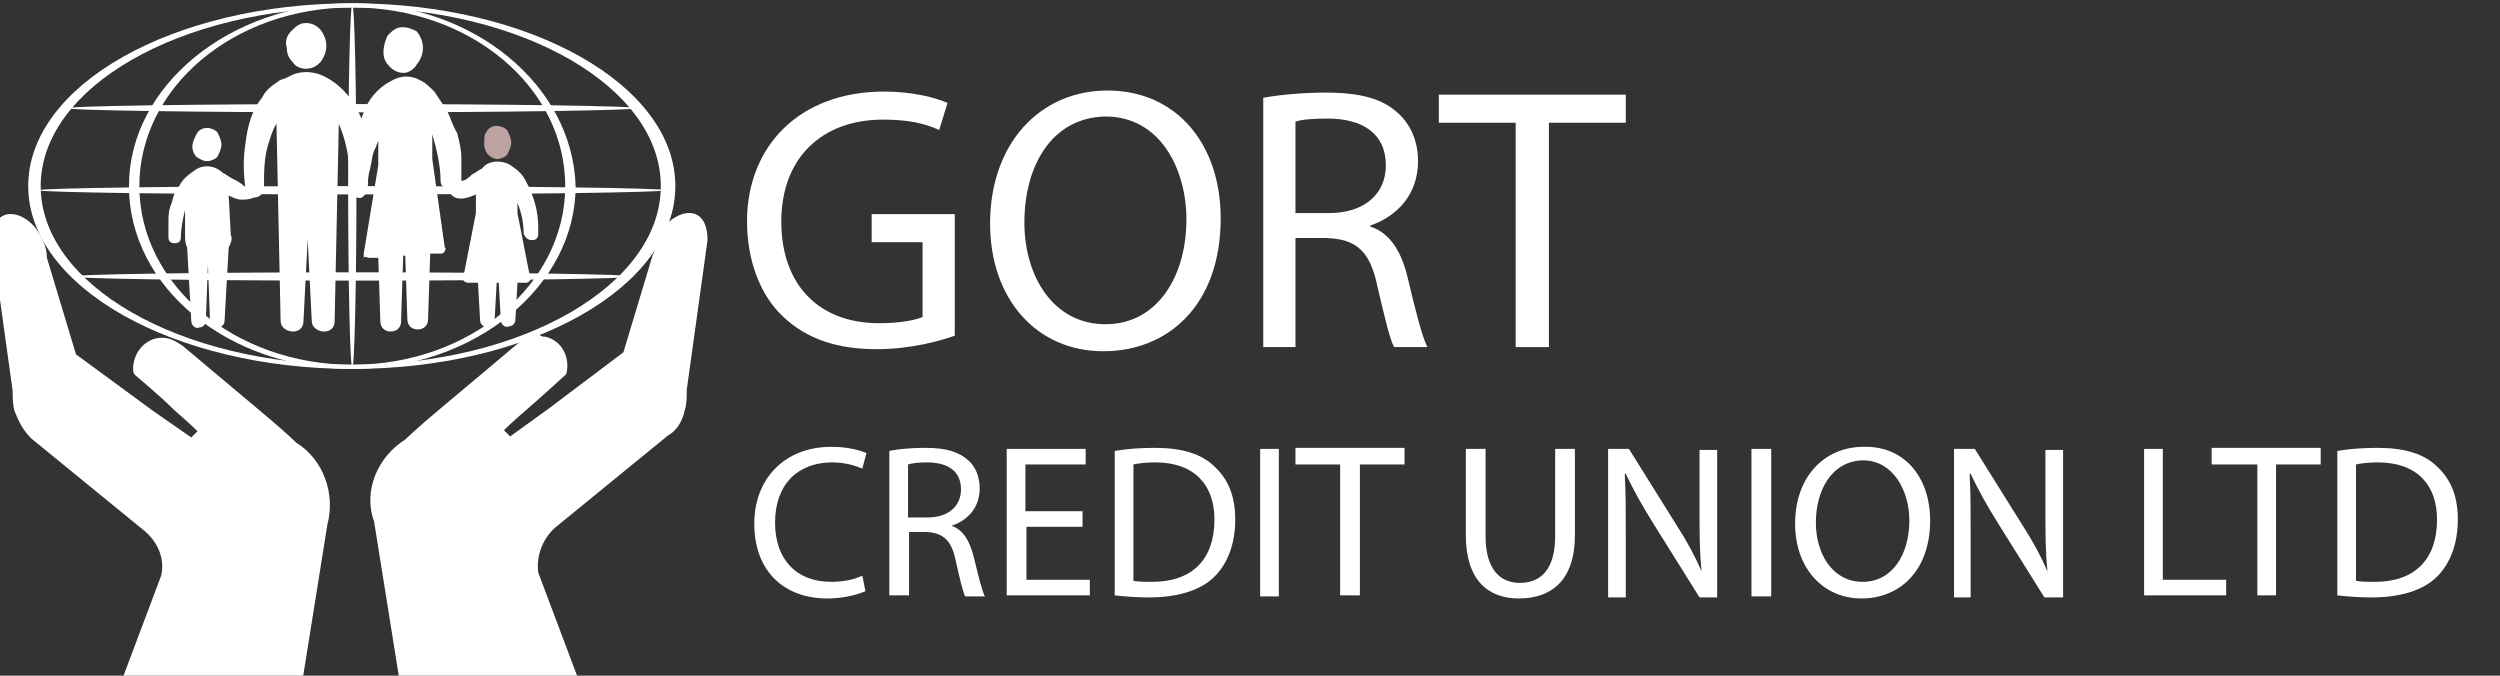<svg width="185" height="50" viewBox="0 0 185 50" fill="none" xmlns="http://www.w3.org/2000/svg">
<rect x="0" y="0" width="185" height="50" fill="#333333" stroke="none"/>
<g clip-path="url(#clip0_449_11180)">
<path d="M48.285 18.921L46.132 26.07L40.521 30.297L37.754 32.296L37.293 31.834C37.293 31.834 37.908 31.22 38.984 30.297C40.06 29.375 41.905 27.684 41.905 27.684C42.212 26.454 41.597 25.224 40.367 24.917C40.214 24.917 40.06 24.917 39.906 24.763C39.291 24.763 38.83 24.917 38.369 25.378C38.369 25.378 34.449 28.683 32.604 30.22C30.759 31.758 29.99 32.526 29.99 32.526C27.992 33.756 26.839 36.293 27.684 38.599L29.529 50.129H42.75L39.829 42.365C39.675 41.135 40.137 39.906 41.059 39.06L49.438 32.219C50.053 31.911 50.514 31.143 50.667 30.374C50.821 29.913 50.821 29.452 50.821 28.837L52.358 17.768C52.358 15.308 50.514 15.308 49.207 16.692C48.9 17.384 48.592 18.152 48.285 18.921Z" fill="white"/>
<path d="M2.549 16.769C1.319 15.385 -0.603 15.385 -0.603 17.845L0.935 28.914C0.935 29.375 0.935 29.99 1.089 30.451C1.396 31.22 1.703 31.834 2.318 32.449L10.697 39.291C11.619 40.059 12.234 41.289 11.927 42.596L9.006 50.359H22.381L24.225 38.829C24.84 36.523 23.918 33.987 21.919 32.757C21.919 32.757 21.151 31.988 19.306 30.451C17.461 28.914 13.541 25.608 13.541 25.608C13.08 25.301 12.618 24.993 12.004 24.993C10.774 24.993 9.851 26.07 9.851 27.299C9.851 27.453 9.851 27.607 10.005 27.761C10.005 27.761 11.85 29.298 12.926 30.374C14.002 31.297 14.617 31.911 14.617 31.911L14.156 32.373L11.389 30.451L5.624 26.223L3.471 19.075C3.471 18.152 3.01 17.384 2.549 16.769Z" fill="white"/>
<path d="M26.07 0.243C12.773 0.243 2.088 6.316 2.088 13.772C2.088 21.228 12.85 27.3 26.07 27.3C39.292 27.3 49.976 21.228 49.976 13.772C49.976 6.316 39.292 0.243 26.07 0.243ZM26.07 26.993C13.311 26.993 3.011 21.074 3.011 13.772C3.011 6.469 13.311 0.551 26.07 0.551C38.677 0.551 48.9 6.469 48.9 13.772C48.9 21.074 38.677 26.993 26.07 26.993Z" fill="white"/>
<path d="M26.07 0.243C17.076 0.243 9.543 6.316 9.543 13.772C9.543 21.228 16.846 27.3 26.07 27.3C35.063 27.3 42.596 21.228 42.596 13.772C42.365 6.316 35.063 0.243 26.07 0.243ZM26.07 26.993C17.384 26.993 10.312 21.074 10.312 13.772C10.312 6.469 17.307 0.551 26.07 0.551C34.832 0.551 41.827 6.469 41.827 13.772C41.827 21.074 34.755 26.993 26.07 26.993Z" fill="white"/>
<path d="M26.378 13.772C26.378 21.228 26.224 27.3 26.07 27.3C25.916 27.3 25.763 21.228 25.763 13.772C25.763 6.316 25.916 0.243 26.07 0.243C26.224 0.243 26.378 6.316 26.378 13.772Z" fill="white"/>
<path d="M26.071 8.313C14.387 8.313 4.933 8.159 4.933 8.006C4.933 7.852 14.464 7.698 26.071 7.698C37.678 7.698 47.209 7.852 47.209 8.006C47.056 8.159 37.678 8.313 26.071 8.313Z" fill="white"/>
<path d="M26.071 20.767C14.541 20.767 5.24 20.614 5.24 20.46C5.24 20.306 14.618 20.152 26.071 20.152C37.524 20.152 46.902 20.306 46.902 20.46C46.902 20.614 37.524 20.767 26.071 20.767Z" fill="white"/>
<path d="M26.071 14.386C13.311 14.386 2.857 14.233 2.857 14.079C2.857 13.925 13.311 13.772 26.071 13.772C38.83 13.772 49.284 13.925 49.284 14.079C49.207 14.233 38.83 14.386 26.071 14.386Z" fill="white"/>
<path d="M36.754 11.772C37.061 11.772 37.369 11.619 37.523 11.465C37.676 11.158 37.83 10.85 37.83 10.543C37.83 10.235 37.676 9.928 37.523 9.62C37.369 9.466 37.061 9.313 36.754 9.313C36.447 9.313 36.139 9.466 35.985 9.774C35.831 9.928 35.831 10.235 35.831 10.696C35.831 11.004 35.985 11.311 36.139 11.465C36.293 11.619 36.6 11.772 36.754 11.772Z" fill="#BDA2A2"/>
<path d="M15.309 11.926C15.617 11.926 15.924 11.772 16.078 11.619C16.231 11.311 16.385 11.004 16.385 10.696C16.385 10.389 16.231 10.081 16.078 9.774C15.924 9.62 15.617 9.466 15.309 9.466C15.002 9.466 14.694 9.62 14.54 9.928C14.387 10.235 14.233 10.543 14.233 10.85C14.233 11.158 14.387 11.465 14.54 11.619C14.848 11.772 15.002 11.926 15.309 11.926Z" fill="white"/>
<path d="M22.61 5.086C23.072 5.086 23.379 4.932 23.686 4.625C24.302 3.856 24.302 2.934 23.686 2.165C23.379 1.858 23.072 1.704 22.61 1.704C22.149 1.704 21.842 2.011 21.534 2.319C21.227 2.626 21.073 3.087 21.227 3.549C21.227 4.01 21.381 4.317 21.688 4.625C21.842 4.932 22.303 5.086 22.61 5.086Z" fill="white"/>
<path d="M29.914 5.393C30.221 5.393 30.683 5.086 30.836 4.778C31.451 4.01 31.451 3.087 30.836 2.319C30.529 2.165 30.221 2.011 29.76 2.011C29.299 2.011 28.991 2.319 28.684 2.626C28.53 2.934 28.377 3.395 28.377 3.856C28.377 4.317 28.53 4.625 28.838 4.932C29.145 5.24 29.453 5.393 29.914 5.393Z" fill="white"/>
<path d="M27.3 11.159C27.3 9.929 26.839 8.853 26.224 7.7C25.609 6.778 24.84 6.009 23.764 5.548C22.995 5.24 22.073 5.24 21.304 5.702C21.074 5.855 20.766 5.855 20.613 6.009C20.151 6.317 19.69 6.624 19.383 7.239C18.614 8.161 18.307 9.391 18.153 10.698C17.999 11.774 17.999 12.697 18.153 13.85C17.845 13.542 17.538 13.388 17.23 13.235C16.923 13.081 16.769 12.927 16.462 12.773C16.001 12.312 15.232 12.159 14.617 12.466C14.156 12.773 13.695 13.081 13.387 13.542C13.233 13.85 13.08 14.003 12.926 14.311C12.772 14.618 12.772 14.926 12.618 15.233C12.465 15.694 12.465 16.002 12.465 16.463C12.465 16.77 12.465 17.078 12.465 17.539C12.465 17.847 12.618 18 12.926 18C13.233 18 13.387 17.847 13.387 17.539C13.387 16.924 13.541 16.155 13.695 15.541C13.695 16.002 13.695 16.463 13.695 16.924C13.695 17.078 13.695 17.232 13.695 17.385C13.695 17.693 13.695 18 13.848 18.308L14.156 23.765C14.156 24.073 14.463 24.38 14.771 24.227C15.078 24.227 15.232 23.919 15.232 23.765L15.386 19.538L15.539 23.765C15.539 24.073 15.847 24.38 16.154 24.227C16.462 24.227 16.616 23.919 16.616 23.765L16.923 18.308C17.077 18 17.23 17.693 17.077 17.385L16.923 14.464C17.23 14.618 17.538 14.772 17.845 14.772C18.153 14.772 18.46 14.772 18.768 14.618C19.229 14.618 19.536 14.311 19.536 13.85C19.536 12.773 19.536 11.697 19.844 10.698C19.998 10.237 20.151 9.622 20.459 9.161C20.459 9.468 20.766 23.765 20.766 23.765C20.766 24.227 21.227 24.534 21.689 24.534C22.15 24.534 22.457 24.227 22.457 23.765L22.765 17.693L23.072 23.765C23.072 24.227 23.534 24.534 23.995 24.534C24.456 24.534 24.763 24.227 24.763 23.765L25.071 9.161C25.532 10.237 25.84 11.467 25.84 12.773C25.84 13.081 25.84 13.542 25.84 13.85C25.84 14.311 26.147 14.618 26.454 14.618C26.762 14.772 27.069 14.464 27.069 14.003C27.3 13.004 27.3 12.082 27.3 11.159C27.3 11.62 27.3 10.544 27.3 11.159Z" fill="white"/>
<path d="M34.141 14.694C34.449 14.694 34.91 14.54 35.217 14.386V15.77L34.295 20.459C34.295 20.613 34.295 20.613 34.295 20.766C34.295 20.766 34.449 20.92 34.602 20.92H35.371L35.525 23.687C35.525 23.995 35.832 24.302 36.14 24.148C36.447 24.148 36.601 23.841 36.601 23.687L36.755 20.92H36.908L37.062 23.687C37.062 23.995 37.37 24.302 37.677 24.148C37.984 24.148 38.138 23.841 38.138 23.687L38.292 20.92H38.907C39.06 20.92 39.06 20.92 39.214 20.766C39.214 20.766 39.368 20.613 39.214 20.459L38.292 15.77V15.001C38.599 15.77 38.753 16.539 38.753 17.307C38.907 17.615 39.06 17.768 39.368 17.768C39.675 17.768 39.829 17.615 39.829 17.307C39.829 17.154 39.829 17 39.829 16.846C39.829 15.616 39.522 14.54 38.907 13.387C38.599 12.772 38.138 12.465 37.677 12.157C37.062 11.85 36.14 11.85 35.678 12.465C35.371 12.618 35.217 12.772 34.91 12.926C34.756 13.08 34.449 13.387 34.141 13.387C34.141 12.772 34.141 12.157 34.141 11.696C34.141 11.081 33.987 10.466 33.834 9.851C33.526 9.39 33.372 8.775 33.065 8.16C32.758 7.699 32.45 7.238 32.142 6.777C31.835 6.469 31.528 6.162 31.22 6.008C30.451 5.547 29.683 5.547 28.914 6.008C27.992 6.469 27.223 7.391 26.916 8.314C26.454 9.39 26.147 10.62 26.147 11.927C26.147 12.541 26.147 13.156 26.147 13.771C26.147 14.079 26.454 14.54 26.762 14.54C26.916 14.54 27.223 14.233 27.223 13.925C27.223 13.464 27.223 13.003 27.377 12.541C27.531 11.927 27.531 11.312 27.838 10.851C27.838 10.697 27.992 10.543 27.992 10.389V12.234L26.916 18.768C26.916 18.921 26.916 19.075 26.916 19.075C27.069 18.921 27.223 19.075 27.223 19.075H27.992L28.145 23.764C28.145 24.225 28.453 24.533 28.914 24.533C29.375 24.533 29.683 24.225 29.683 23.764C29.683 23.764 29.683 23.764 29.683 23.61L29.837 18.921H29.99L30.144 23.61C30.144 24.072 30.451 24.379 30.913 24.379C31.374 24.379 31.681 24.072 31.681 23.61V23.456L31.835 18.768H32.604C32.758 18.768 32.758 18.768 32.911 18.614C32.911 18.46 33.065 18.46 32.911 18.306L31.989 11.773V9.928C32.296 11.004 32.604 12.234 32.604 13.387C32.604 13.694 32.758 13.848 33.065 14.002C33.526 14.694 33.834 14.694 34.141 14.694Z" fill="white"/>
<path d="M64.043 43.748C63.505 43.979 62.505 44.286 61.199 44.286C58.124 44.286 55.818 42.364 55.818 38.752C55.818 35.37 58.124 33.064 61.506 33.064C62.89 33.064 63.735 33.371 64.119 33.525L63.812 34.678C63.274 34.447 62.505 34.217 61.583 34.217C59.046 34.217 57.355 35.831 57.355 38.675C57.355 41.365 58.892 43.056 61.506 43.056C62.352 43.056 63.197 42.903 63.812 42.595L64.043 43.748Z" fill="white"/>
<path d="M65.81 33.371C66.502 33.218 67.501 33.141 68.5 33.141C70.038 33.141 70.96 33.448 71.652 34.063C72.19 34.524 72.497 35.293 72.497 36.139C72.497 37.599 71.575 38.522 70.422 38.906C71.267 39.213 71.729 39.982 72.036 41.135C72.42 42.672 72.651 43.672 72.882 44.133H71.421C71.267 43.825 71.037 42.903 70.729 41.519C70.422 39.982 69.807 39.444 68.577 39.367H67.27V44.056H65.81V33.371ZM67.194 38.291H68.654C70.191 38.291 71.114 37.445 71.114 36.215C71.114 34.832 70.114 34.217 68.577 34.217C67.885 34.217 67.424 34.294 67.194 34.371V38.291Z" fill="white"/>
<path d="M80.185 38.983H75.958V42.903H80.647V44.056H74.497V33.218H80.339V34.371H75.881V37.83H80.108V38.983H80.185Z" fill="white"/>
<path d="M82.49 33.371C83.336 33.218 84.335 33.141 85.488 33.141C87.487 33.141 88.947 33.602 89.87 34.524C90.869 35.447 91.407 36.677 91.407 38.445C91.407 40.212 90.869 41.673 89.87 42.672C88.87 43.672 87.179 44.21 85.027 44.21C84.028 44.21 83.182 44.133 82.49 44.056V33.371ZM83.874 42.98C84.258 43.057 84.72 43.057 85.258 43.057C88.255 43.057 89.87 41.365 89.87 38.445C89.87 35.908 88.409 34.217 85.488 34.217C84.796 34.217 84.181 34.294 83.874 34.371V42.98Z" fill="white"/>
<path d="M94.635 33.218V44.133H93.251V33.218H94.635Z" fill="white"/>
<path d="M99.171 34.371H95.865V33.141H103.936V34.371H100.631V44.056H99.171V34.371Z" fill="white"/>
<path d="M109.932 33.218V39.674C109.932 42.134 111.008 43.133 112.468 43.133C114.082 43.133 115.082 42.057 115.082 39.674V33.218H116.542V39.598C116.542 42.98 114.774 44.286 112.391 44.286C110.162 44.286 108.471 42.98 108.471 39.598V33.218H109.932Z" fill="white"/>
<path d="M119.001 44.056V33.218H120.539L123.998 38.752C124.843 40.059 125.458 41.212 125.919 42.288C125.766 40.827 125.766 39.521 125.766 37.83V33.294H127.072V44.209H125.766L122.307 38.675C121.538 37.445 120.846 36.215 120.308 35.062H120.231C120.308 36.446 120.308 37.753 120.308 39.521V44.209H119.001V44.056Z" fill="white"/>
<path d="M131.069 33.218V44.133H129.609V33.218H131.069Z" fill="white"/>
<path d="M142.83 38.521C142.83 42.288 140.524 44.286 137.757 44.286C134.913 44.286 132.838 42.057 132.838 38.752C132.838 35.293 134.99 33.064 137.911 33.064C140.908 32.987 142.83 35.293 142.83 38.521ZM134.375 38.675C134.375 40.981 135.605 43.056 137.834 43.056C140.063 43.056 141.293 40.981 141.293 38.521C141.293 36.369 140.14 34.063 137.834 34.063C135.528 34.14 134.375 36.292 134.375 38.675Z" fill="white"/>
<path d="M144.598 44.056V33.218H146.135L149.594 38.752C150.44 40.059 151.055 41.212 151.516 42.288C151.362 40.827 151.362 39.521 151.362 37.83V33.294H152.669V44.209H151.285L147.826 38.675C147.057 37.445 146.366 36.215 145.828 35.062H145.751C145.828 36.446 145.828 37.753 145.828 39.521V44.209H144.598V44.056Z" fill="white"/>
<path d="M158.664 33.218H160.048V42.903H164.737V44.056H158.664V33.218Z" fill="white"/>
<path d="M166.967 34.371H163.661V33.141H171.732V34.371H168.427V44.056H167.044V34.371H166.967Z" fill="white"/>
<path d="M172.962 33.371C173.807 33.218 174.807 33.141 175.96 33.141C177.958 33.141 179.419 33.602 180.341 34.524C181.34 35.447 181.878 36.677 181.878 38.445C181.878 40.212 181.34 41.673 180.341 42.672C179.342 43.672 177.651 44.21 175.498 44.21C174.499 44.21 173.654 44.133 172.962 44.056V33.371ZM174.345 42.98C174.73 43.057 175.191 43.057 175.729 43.057C178.727 43.057 180.341 41.365 180.341 38.445C180.341 35.908 178.881 34.217 175.96 34.217C175.268 34.217 174.653 34.294 174.345 34.371V42.98Z" fill="white"/>
<path d="M70.653 24.839C69.577 25.224 67.424 25.838 64.888 25.838C62.044 25.838 59.738 25.147 57.893 23.379C56.279 21.841 55.28 19.305 55.28 16.384C55.28 10.85 59.123 6.776 65.426 6.776C67.578 6.776 69.269 7.237 70.115 7.621L69.5 9.62C68.501 9.159 67.271 8.851 65.349 8.851C60.814 8.851 57.816 11.695 57.816 16.384C57.816 21.15 60.66 23.917 65.042 23.917C66.656 23.917 67.732 23.686 68.27 23.456V17.921H64.504V15.846H70.653V24.839Z" fill="white"/>
<path d="M90.331 16.153C90.331 22.61 86.411 25.992 81.645 25.992C76.726 25.992 73.267 22.149 73.267 16.538C73.267 10.619 76.957 6.699 81.953 6.699C87.026 6.699 90.331 10.619 90.331 16.153ZM75.804 16.461C75.804 20.458 77.956 23.994 81.799 23.994C85.643 23.994 87.795 20.458 87.795 16.23C87.795 12.541 85.873 8.62 81.799 8.62C77.802 8.697 75.804 12.31 75.804 16.461Z" fill="white"/>
<path d="M93.482 7.237C94.712 7.006 96.48 6.853 98.094 6.853C100.707 6.853 102.322 7.314 103.475 8.39C104.397 9.235 104.935 10.465 104.935 11.926C104.935 14.385 103.398 16 101.399 16.691V16.768C102.86 17.23 103.705 18.613 104.166 20.535C104.781 23.148 105.242 24.916 105.627 25.685H103.167C102.86 25.147 102.475 23.532 101.937 21.227C101.399 18.613 100.4 17.691 98.171 17.614H95.865V25.685H93.482V7.237ZM95.865 15.769H98.325C100.938 15.769 102.552 14.385 102.552 12.233C102.552 9.85 100.784 8.774 98.248 8.774C97.095 8.774 96.249 8.851 95.865 9.005V15.769Z" fill="white"/>
<path d="M112.16 9.082H106.472V7.006H120.308V9.082H114.62V25.685H112.16V9.082Z" fill="white"/>
</g>
<defs>
<clipPath id="clip0_449_11180">
<rect width="184.043" height="50" fill="white"/>
</clipPath>
</defs>
</svg>
